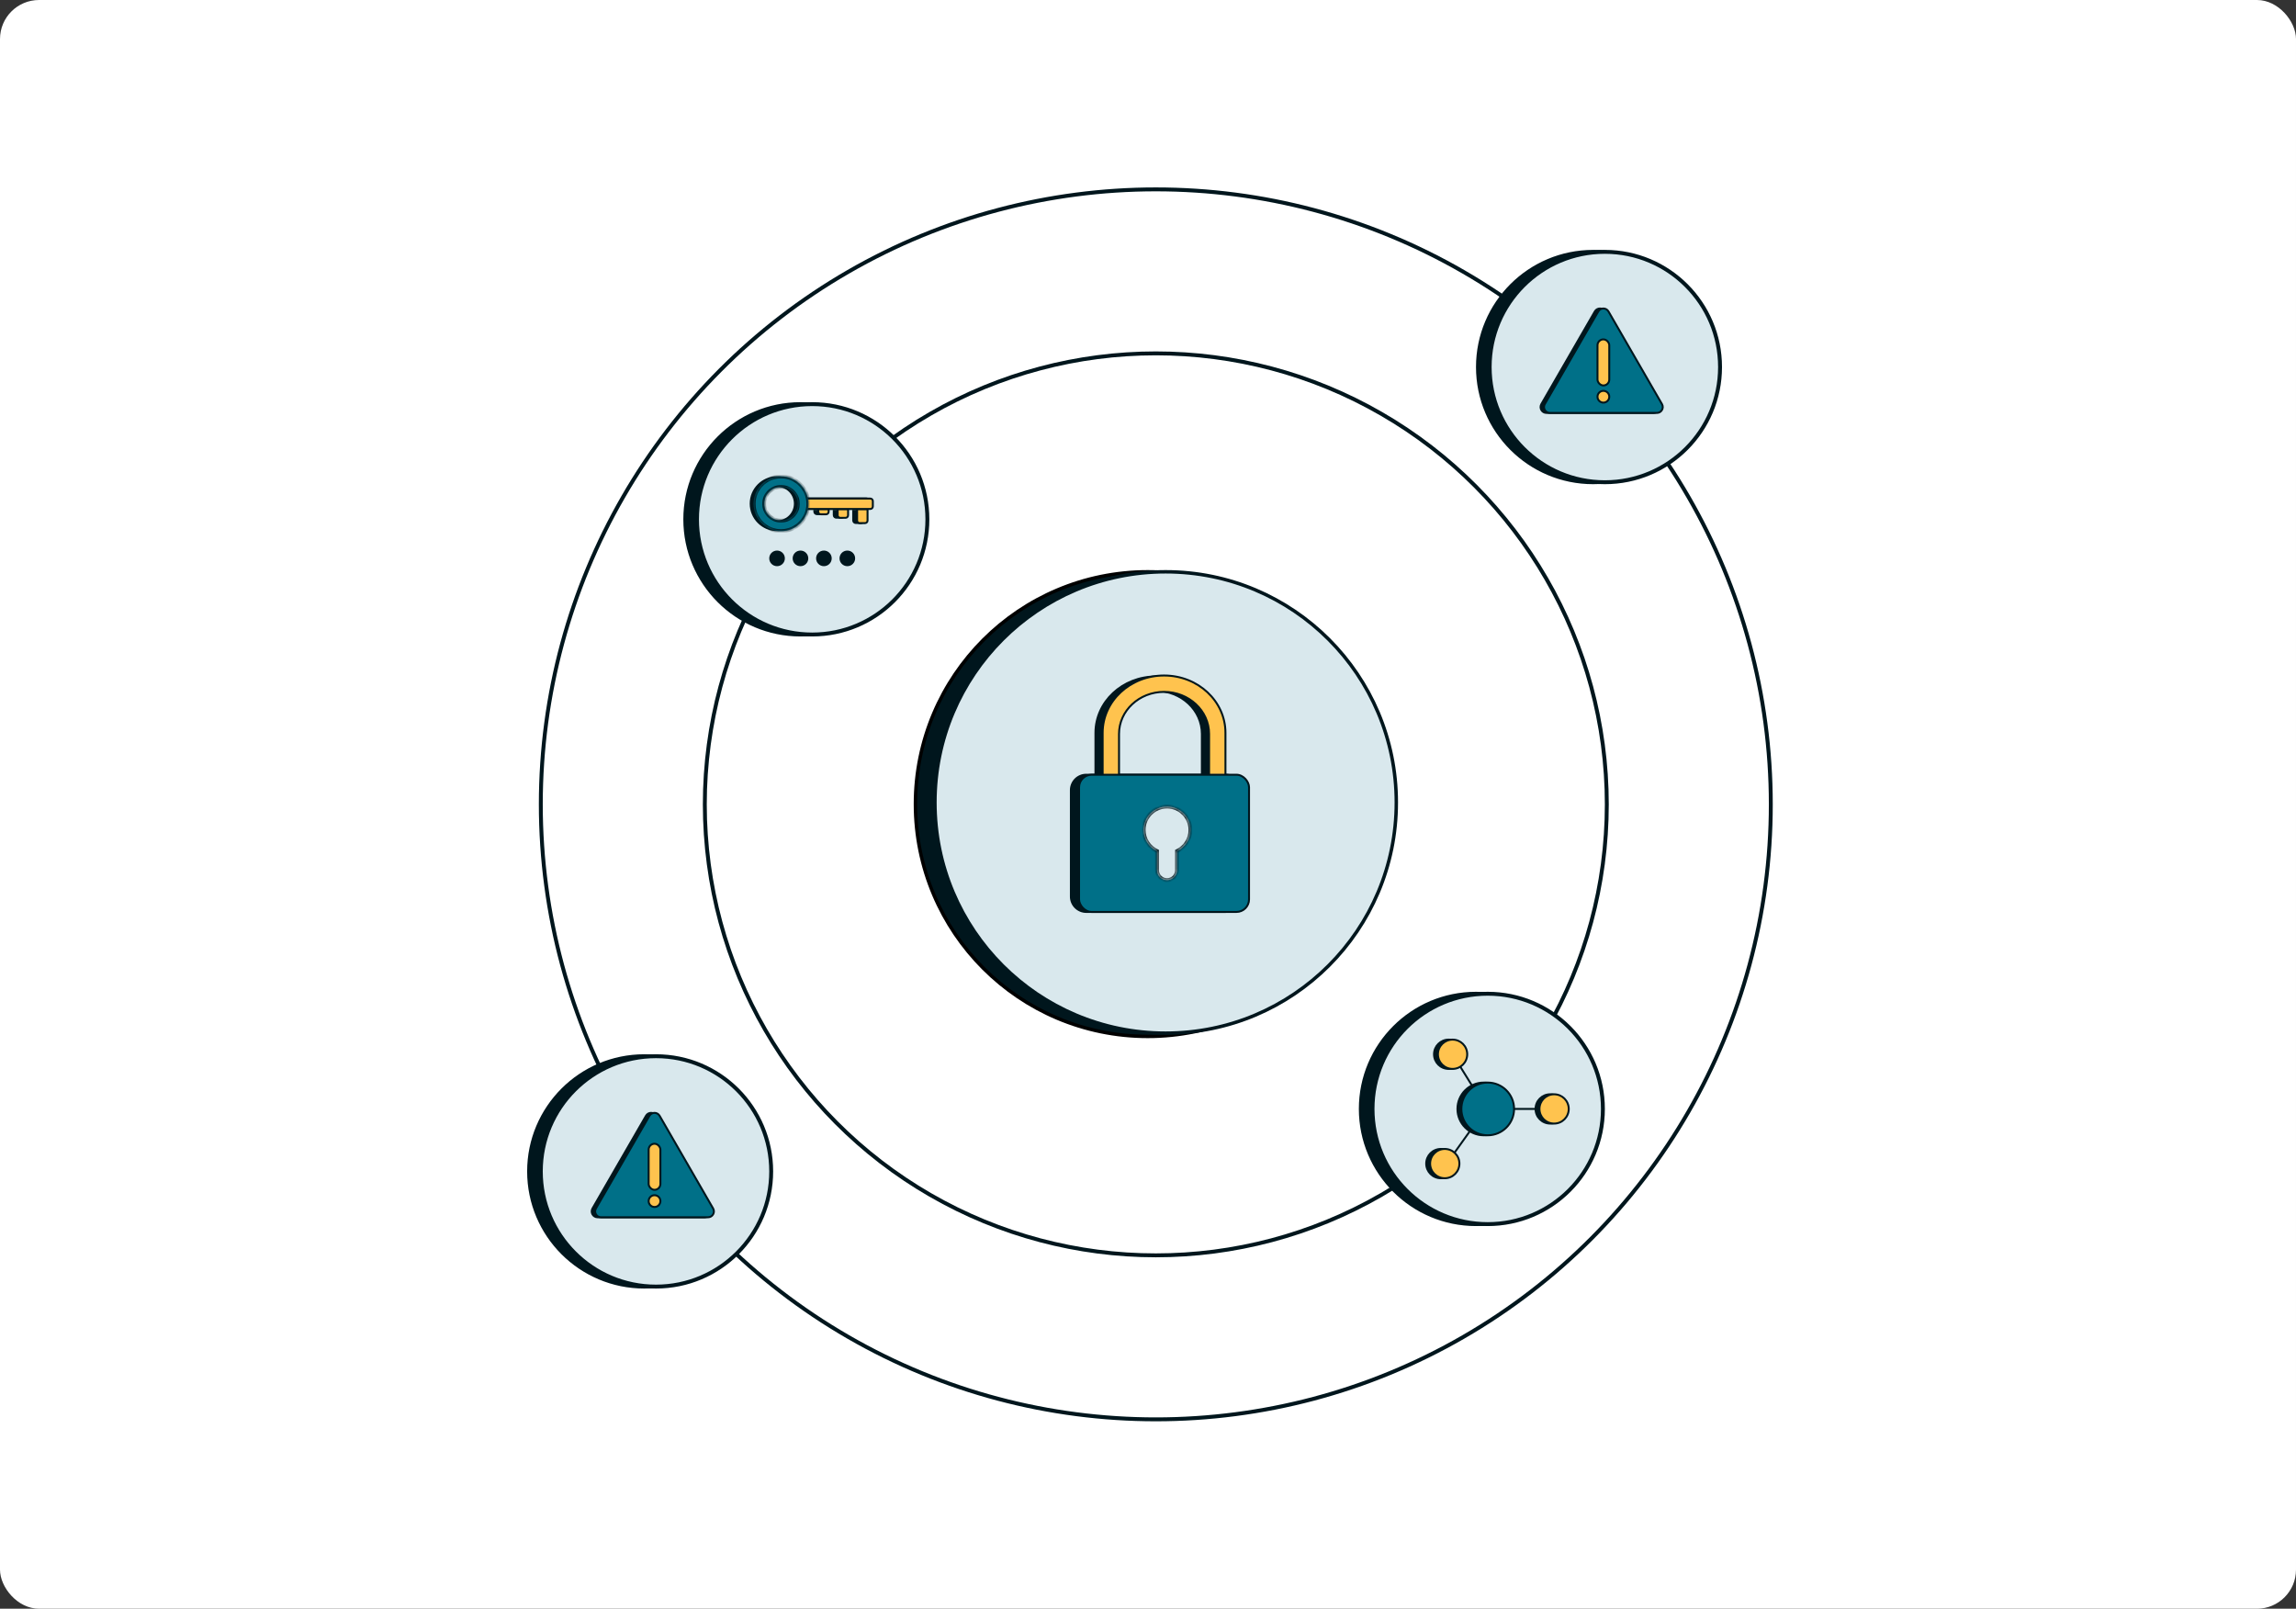 <svg width="588" height="412" viewBox="0 0 588 412" fill="none" xmlns="http://www.w3.org/2000/svg">
<rect x="0" y="0" width="588" height="412" fill="#333333" stroke="none"/>
<rect width="588" height="412" rx="10" fill="white"/>
<circle cx="293.934" cy="205.934" r="59.494" fill="#00161D" stroke="black" stroke-width="0.881"/>
<circle cx="298.513" cy="205.518" r="59.078" fill="#D9E8ED" stroke="#00161D" stroke-width="0.881"/>
<path d="M280.04 204.449V204.699H280.29H284.483H284.733V204.449V198.409H307.296V204.449V204.699H307.546H311.739H311.989V204.449V198.409H313.836C316.014 198.409 317.779 200.175 317.779 202.353V229.609C317.779 231.787 316.014 233.552 313.836 233.552H278.193C276.015 233.552 274.25 231.787 274.25 229.609V202.353C274.25 200.175 276.015 198.409 278.193 198.409H280.04V204.449ZM307.796 197.909V187.956C307.796 181.858 302.505 176.943 296.015 176.943C289.524 176.943 284.233 181.858 284.233 187.956V197.909H280.54V187.676C280.54 179.725 287.452 173.25 296.015 173.25C304.577 173.25 311.489 179.725 311.489 187.676V197.909H307.796ZM307.796 204.199V198.409H311.489V204.199H307.796ZM280.54 198.409H284.233V204.199H280.54V198.409Z" fill="#00161D" stroke="#00161D" stroke-width="0.5"/>
<path d="M298.111 173C289.427 173 282.387 179.571 282.387 187.676V204.449H286.58V187.956C286.58 182.012 291.743 177.193 298.111 177.193C304.48 177.193 309.643 182.012 309.643 187.956V204.449H313.836V187.676C313.836 179.571 306.796 173 298.111 173Z" fill="#FFC34E" stroke="#00161D" stroke-width="0.5"/>
<rect x="276.346" y="198.41" width="43.529" height="35.143" rx="3.224" fill="#007088" stroke="#00161D" stroke-width="0.5"/>
<mask id="path-7-inside-1_160_4425" fill="white">
<path fill-rule="evenodd" clip-rule="evenodd" d="M301.447 217.979C303.475 217.015 304.878 214.948 304.878 212.553C304.878 209.237 302.189 206.549 298.874 206.549C295.558 206.549 292.87 209.237 292.87 212.553C292.87 214.948 294.272 217.016 296.301 217.979V222.843C296.301 224.264 297.453 225.416 298.874 225.416C300.295 225.416 301.447 224.264 301.447 222.843V217.979Z"/>
</mask>
<path fill-rule="evenodd" clip-rule="evenodd" d="M301.447 217.979C303.475 217.015 304.878 214.948 304.878 212.553C304.878 209.237 302.189 206.549 298.874 206.549C295.558 206.549 292.87 209.237 292.87 212.553C292.87 214.948 294.272 217.016 296.301 217.979V222.843C296.301 224.264 297.453 225.416 298.874 225.416C300.295 225.416 301.447 224.264 301.447 222.843V217.979Z" fill="#D9E8ED"/>
<path d="M301.447 217.979L301.232 217.527L300.947 217.663V217.979H301.447ZM296.301 217.979H296.801V217.663L296.515 217.527L296.301 217.979ZM304.378 212.553C304.378 214.748 303.093 216.643 301.232 217.527L301.662 218.43C303.858 217.387 305.378 215.148 305.378 212.553H304.378ZM298.874 207.049C301.913 207.049 304.378 209.513 304.378 212.553H305.378C305.378 208.961 302.466 206.049 298.874 206.049V207.049ZM293.37 212.553C293.37 209.513 295.834 207.049 298.874 207.049V206.049C295.282 206.049 292.37 208.961 292.37 212.553H293.37ZM296.515 217.527C294.654 216.644 293.37 214.748 293.37 212.553H292.37C292.37 215.148 293.89 217.388 296.086 218.431L296.515 217.527ZM296.801 222.843V217.979H295.801V222.843H296.801ZM298.874 224.916C297.729 224.916 296.801 223.988 296.801 222.843H295.801C295.801 224.54 297.177 225.916 298.874 225.916V224.916ZM300.947 222.843C300.947 223.988 300.019 224.916 298.874 224.916V225.916C300.571 225.916 301.947 224.54 301.947 222.843H300.947ZM300.947 217.979V222.843H301.947V217.979H300.947Z" fill="#00161D" mask="url(#path-7-inside-1_160_4425)"/>
<circle cx="296" cy="206" r="115.5" stroke="#00161D"/>
<circle cx="296" cy="206" r="157.5" stroke="#00161D"/>
<circle cx="205" cy="133" r="29.5" fill="#00161D" stroke="#00161D"/>
<circle cx="208" cy="133" r="29.5" fill="#D9E8ED" stroke="#00161D"/>
<path d="M218.255 129.867L218.005 129.867L218.005 130.117L218.005 130.32L216.695 130.32L216.695 130.117L216.695 129.867L216.445 129.867L213.276 129.867L213.026 129.867L213.026 130.117L213.026 130.32L211.715 130.32L211.715 130.117L211.715 129.867L211.465 129.867L208.296 129.867L208.046 129.867L208.046 130.117L208.046 130.32L206.161 130.32C206.241 129.887 206.283 129.441 206.283 128.985C206.283 128.53 206.241 128.084 206.161 127.651L221.877 127.651C222.239 127.651 222.532 127.945 222.532 128.306L222.532 129.664C222.532 130.026 222.239 130.32 221.877 130.32L221.674 130.32L221.674 130.117L221.674 129.867L221.424 129.867L218.255 129.867ZM213.526 131.928L213.526 130.82L216.195 130.82L216.195 131.928C216.195 132.29 215.901 132.583 215.539 132.583L214.181 132.583C213.819 132.583 213.526 132.29 213.526 131.928ZM208.546 130.82L211.215 130.82L211.215 131.023C211.215 131.384 210.922 131.678 210.56 131.678L209.202 131.678C208.84 131.678 208.546 131.384 208.546 131.023L208.546 130.82ZM205.783 128.985C205.783 129.442 205.738 129.888 205.651 130.32L204.925 130.32L204.925 127.651L205.651 127.651C205.738 128.082 205.783 128.529 205.783 128.985ZM205.531 127.151L204.675 127.151L204.425 127.151L204.425 127.401L204.425 130.57L204.425 130.82L204.675 130.82L205.531 130.82C204.732 133.666 202.118 135.752 199.016 135.752C195.279 135.752 192.25 132.722 192.25 128.985C192.25 125.248 195.279 122.219 199.016 122.219C202.118 122.219 204.732 124.305 205.531 127.151ZM218.505 130.82L221.174 130.82L221.174 133.286C221.174 133.648 220.881 133.941 220.519 133.941L219.161 133.941C218.799 133.941 218.505 133.648 218.505 133.286L218.505 130.82ZM199.016 133.536C201.53 133.536 203.567 131.499 203.567 128.985C203.567 126.472 201.53 124.435 199.016 124.435C196.503 124.435 194.466 126.472 194.466 128.985C194.466 131.499 196.503 133.536 199.016 133.536Z" fill="#00161D" stroke="#00161D" stroke-width="0.5"/>
<path d="M219.505 130.398H222.174V133.317C222.174 133.679 221.88 133.973 221.518 133.973H220.16C219.798 133.973 219.505 133.679 219.505 133.317V130.398Z" fill="#FFC34E" stroke="#00161D" stroke-width="0.5"/>
<path d="M214.525 130.398H217.194V131.959C217.194 132.321 216.901 132.614 216.539 132.614H215.181C214.819 132.614 214.525 132.321 214.525 131.959V130.398Z" fill="#FFC34E" stroke="#00161D" stroke-width="0.5"/>
<path d="M209.546 130.398H212.215V131.054C212.215 131.416 211.921 131.709 211.559 131.709H210.201C209.839 131.709 209.546 131.416 209.546 131.054V130.398Z" fill="#FFC34E" stroke="#00161D" stroke-width="0.5"/>
<path d="M205.925 127.682H222.877C223.238 127.682 223.532 127.975 223.532 128.337V129.695C223.532 130.057 223.238 130.35 222.877 130.35H205.925V127.682Z" fill="#FFC34E" stroke="#00161D" stroke-width="0.5"/>
<mask id="path-18-inside-2_160_4425" fill="white">
<path fill-rule="evenodd" clip-rule="evenodd" d="M200.016 136.033C203.892 136.033 207.033 132.892 207.033 129.016C207.033 125.141 203.892 122 200.016 122C196.141 122 193 125.141 193 129.016C193 132.892 196.141 136.033 200.016 136.033ZM200.016 133.317C202.391 133.317 204.317 131.391 204.317 129.016C204.317 126.641 202.391 124.716 200.016 124.716C197.641 124.716 195.716 126.641 195.716 129.016C195.716 131.391 197.641 133.317 200.016 133.317Z"/>
</mask>
<path fill-rule="evenodd" clip-rule="evenodd" d="M200.016 136.033C203.892 136.033 207.033 132.892 207.033 129.016C207.033 125.141 203.892 122 200.016 122C196.141 122 193 125.141 193 129.016C193 132.892 196.141 136.033 200.016 136.033ZM200.016 133.317C202.391 133.317 204.317 131.391 204.317 129.016C204.317 126.641 202.391 124.716 200.016 124.716C197.641 124.716 195.716 126.641 195.716 129.016C195.716 131.391 197.641 133.317 200.016 133.317Z" fill="#007088"/>
<path d="M206.533 129.016C206.533 132.615 203.615 135.533 200.016 135.533V136.533C204.168 136.533 207.533 133.168 207.533 129.016H206.533ZM200.016 122.5C203.615 122.5 206.533 125.418 206.533 129.016H207.533C207.533 124.865 204.168 121.5 200.016 121.5V122.5ZM193.5 129.016C193.5 125.418 196.418 122.5 200.016 122.5V121.5C195.865 121.5 192.5 124.865 192.5 129.016H193.5ZM200.016 135.533C196.418 135.533 193.5 132.615 193.5 129.016H192.5C192.5 133.168 195.865 136.533 200.016 136.533V135.533ZM203.817 129.016C203.817 131.115 202.115 132.817 200.016 132.817V133.817C202.668 133.817 204.817 131.668 204.817 129.016H203.817ZM200.016 125.216C202.115 125.216 203.817 126.917 203.817 129.016H204.817C204.817 126.365 202.668 124.216 200.016 124.216V125.216ZM196.216 129.016C196.216 126.917 197.917 125.216 200.016 125.216V124.216C197.365 124.216 195.216 126.365 195.216 129.016H196.216ZM200.016 132.817C197.917 132.817 196.216 131.115 196.216 129.016H195.216C195.216 131.668 197.365 133.817 200.016 133.817V132.817Z" fill="#00161D" mask="url(#path-18-inside-2_160_4425)"/>
<circle cx="199" cy="143" r="1.75" fill="#00161D" stroke="#00161D" stroke-width="0.5"/>
<circle cx="205" cy="143" r="1.75" fill="#00161D" stroke="#00161D" stroke-width="0.5"/>
<circle cx="211" cy="143" r="1.75" fill="#00161D" stroke="#00161D" stroke-width="0.5"/>
<circle cx="217" cy="143" r="1.75" fill="#00161D" stroke="#00161D" stroke-width="0.5"/>
<circle cx="378" cy="284" r="29.5" fill="#00161D" stroke="#00161D"/>
<circle cx="381" cy="284" r="29.5" fill="#D9E8ED" stroke="#00161D"/>
<path d="M380.5 284H398" stroke="#00161D" stroke-width="0.5"/>
<path d="M380.5 284L370.5 298" stroke="#00161D" stroke-width="0.5"/>
<path d="M372 270L381 284.5" stroke="#00161D" stroke-width="0.5"/>
<circle cx="380" cy="284" r="6.75" fill="#00161D" stroke="#00161D" stroke-width="0.5"/>
<circle cx="371" cy="270" r="3.75" fill="#00161D" stroke="#00161D" stroke-width="0.5"/>
<circle cx="369" cy="298" r="3.75" fill="#00161D" stroke="#00161D" stroke-width="0.5"/>
<circle cx="397" cy="284" r="3.75" fill="#00161D" stroke="#00161D" stroke-width="0.5"/>
<circle cx="381" cy="284" r="6.75" fill="#007088" stroke="#00161D" stroke-width="0.5"/>
<circle cx="372" cy="270" r="3.75" fill="#FFC34E" stroke="#00161D" stroke-width="0.5"/>
<circle cx="370" cy="298" r="3.75" fill="#FFC34E" stroke="#00161D" stroke-width="0.5"/>
<circle cx="398" cy="284" r="3.75" fill="#FFC34E" stroke="#00161D" stroke-width="0.5"/>
<circle cx="165" cy="300" r="29.5" fill="#00161D" stroke="#00161D"/>
<circle cx="168" cy="300" r="29.5" fill="#D9E8ED" stroke="#00161D"/>
<path d="M165.438 285.761C166.018 284.756 167.468 284.756 168.049 285.761L181.748 309.489C182.328 310.494 181.603 311.75 180.442 311.75H153.044C151.884 311.75 151.158 310.494 151.739 309.489L165.438 285.761Z" fill="#00161D" stroke="#00161D" stroke-width="0.5"/>
<path d="M166.316 285.761C166.897 284.756 168.347 284.756 168.928 285.761L182.627 309.489C183.207 310.494 182.482 311.75 181.321 311.75H153.923C152.763 311.75 152.037 310.494 152.618 309.489L166.316 285.761Z" fill="#007088" stroke="#00161D" stroke-width="0.5"/>
<rect x="166.114" y="292.916" width="3.015" height="11.803" rx="1.508" fill="#FFC34E" stroke="#00161D" stroke-width="0.5"/>
<circle cx="167.622" cy="307.605" r="1.508" fill="#FFC34E" stroke="#00161D" stroke-width="0.5"/>
<circle cx="408" cy="94" r="29.5" fill="#00161D" stroke="#00161D"/>
<circle cx="411" cy="94" r="29.5" fill="#D9E8ED" stroke="#00161D"/>
<path d="M408.438 79.761C409.018 78.756 410.468 78.756 411.049 79.761L424.748 103.489C425.328 104.494 424.603 105.75 423.442 105.75H396.044C394.884 105.75 394.158 104.494 394.739 103.489L408.438 79.761Z" fill="#00161D" stroke="#00161D" stroke-width="0.5"/>
<path d="M409.316 79.761C409.897 78.756 411.347 78.756 411.928 79.761L425.627 103.489C426.207 104.494 425.482 105.75 424.321 105.75H396.923C395.763 105.75 395.037 104.494 395.618 103.489L409.316 79.761Z" fill="#007088" stroke="#00161D" stroke-width="0.5"/>
<rect x="409.114" y="86.916" width="3.015" height="11.803" rx="1.508" fill="#FFC34E" stroke="#00161D" stroke-width="0.5"/>
<circle cx="410.622" cy="101.605" r="1.508" fill="#FFC34E" stroke="#00161D" stroke-width="0.5"/>
</svg>
